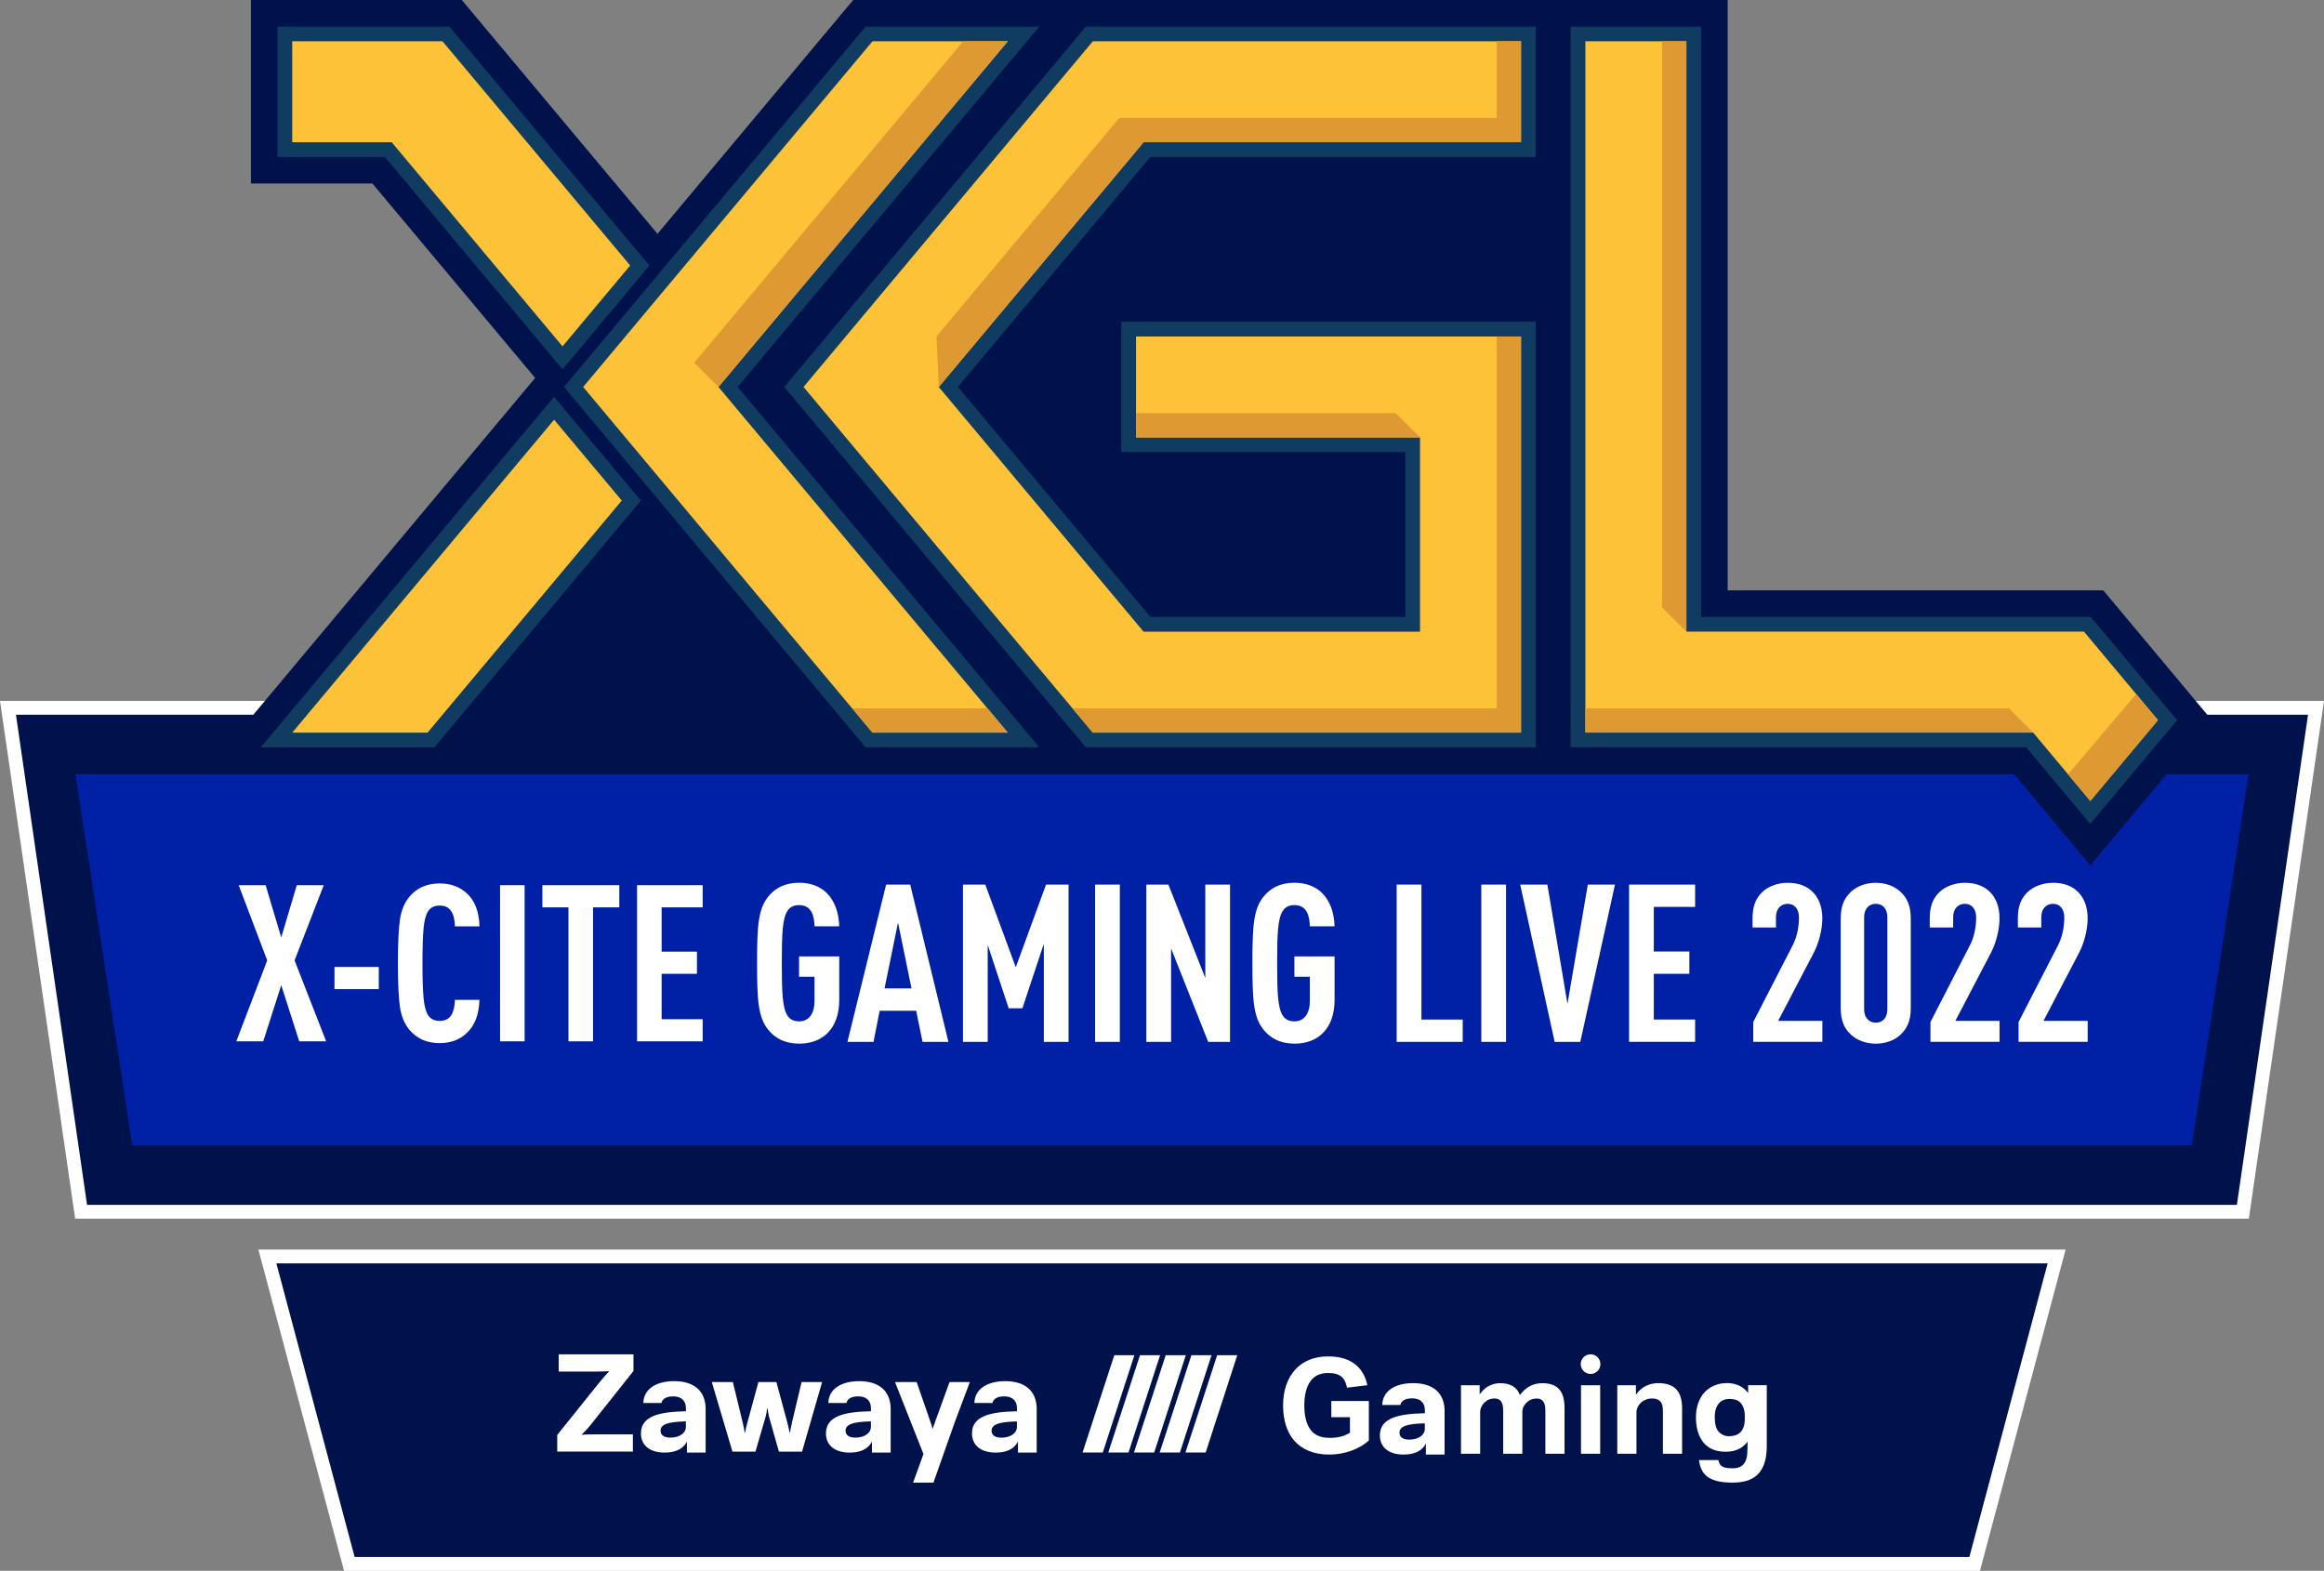 <?xml version="1.0" encoding="UTF-8"?>
<svg id="Layer_2" data-name="Layer 2" xmlns="http://www.w3.org/2000/svg" viewBox="0 0 505.31 341.55">
  <rect x="0" y="0" width="505.31" height="341.55" fill="#808080" stroke="none"/>
  <defs>
    <style>
      .cls-1 {
        fill: #0f3c60;
      }

      .cls-2 {
        fill: #fff;
      }

      .cls-3 {
        fill: #de9932;
      }

      .cls-4 {
        fill: #0020a5;
      }

      .cls-5 {
        fill: #00124c;
      }

      .cls-6 {
        fill: #fdc238;
      }
    </style>
  </defs>
  <g id="Layer_1-2" data-name="Layer 1">
    <g>
      <polygon class="cls-5" points="17.63 263.48 1.73 153.9 503.58 153.9 487.68 263.48 17.63 263.48"/>
      <path class="cls-2" d="M501.84,155.4l-15.47,106.58H18.93L3.47,155.4H501.84m3.47-3H0l.5,3.43,15.47,106.58,.37,2.57H488.97l.37-2.57,15.47-106.58,.5-3.43h0Z"/>
    </g>
    <polygon class="cls-4" points="476.56 249.04 28.75 249.04 16.41 168.34 488.9 168.34 476.56 249.04"/>
    <g>
      <g>
        <polygon class="cls-6" points="236.87 160.88 172.64 84.14 236.87 7.39 332.3 7.39 332.3 32.51 249.39 32.51 206.19 84.14 249.39 135.76 307.19 135.76 307.19 96.69 245.43 96.69 245.43 71.58 332.3 71.58 332.3 160.88 236.87 160.88"/>
        <polygon class="cls-6" points="188.96 160.88 124.74 84.14 188.96 7.39 222.51 7.39 158.28 84.14 222.51 160.88 188.96 160.88"/>
        <polygon class="cls-6" points="84.43 32.51 61.96 32.51 61.96 7.39 96.96 7.39 139.08 57.73 122.31 77.77 84.43 32.51"/>
        <polygon class="cls-6" points="60.15 160.88 120.48 88.79 137.25 108.83 93.7 160.88 60.15 160.88"/>
        <polygon class="cls-6" points="441.33 160.88 343.13 160.88 343.13 7.39 368.25 7.39 368.25 135.76 453.86 135.76 471.27 156.59 454.49 176.63 441.33 160.88"/>
      </g>
      <g>
        <path class="cls-5" d="M185.51,168.27h252.37l16.62,19.89,26.42-31.57-23.6-28.23h-81.67V0H185.51l-42.55,50.84L100.41,0H54.56V39.9h26.41l35.39,42.28L44.32,168.27H185.51Zm110.16-25.12h16.72v.97h-16.58l-.14-.97Zm-112.52-57.99l-.86-1.03,19.95-23.84v2.05l-19.1,22.82Zm-61.81,16.18l-9.28,11.09-1.7-.02,10.12-12.09,.86,1.03Zm329.06,41.82l.81,.97h-5.33s-75.6,0-75.6,0v-.97h80.12ZM360.85,14.79v.97h-10.33v-.97h10.33Zm-120.53,0h84.59v.97h-83.68l-12.74,15.22h-1.72l13.55-16.19Zm-47.91,0h14.26l-.81,.97h-12.54l-58.08,69.4-.86-1.03L192.42,14.79Zm-98.91,0l.81,.97h-24.96v-.97h24.15Zm9.27,106.69l-.36,2.48-24.71,29.53h-1.72l26.79-32.01Z"/>
        <g>
          <g>
            <polygon class="cls-6" points="236.87 160.88 172.64 84.14 236.87 7.39 332.3 7.39 332.3 32.51 249.39 32.51 206.19 84.14 249.39 135.76 307.19 135.76 307.19 96.69 245.43 96.69 245.43 71.58 332.3 71.58 332.3 160.88 236.87 160.88"/>
            <path class="cls-1" d="M330.72,8.98V30.93h-82.07l-44.53,53.21,44.53,53.21h60.11v-42.23h-61.75v-21.95h83.71v86.13h-93.11l-62.9-75.16L237.61,8.98h93.11m3.16-3.16h-97.76l-.95,1.13-62.9,75.16-1.7,2.03,1.7,2.03,62.9,75.16,.95,1.13h97.76V69.99h-90.04v28.28h61.75v35.9h-55.47l-41.88-50.04,41.88-50.04h83.75V5.81h0Z"/>
          </g>
          <g>
            <g>
              <polygon class="cls-6" points="188.96 160.88 124.74 84.14 188.96 7.39 222.51 7.39 158.28 84.14 222.51 160.88 188.96 160.88"/>
              <path class="cls-1" d="M219.12,8.98l-62.9,75.16,62.9,75.16h-29.42l-62.9-75.16L189.7,8.98h29.42m6.78-3.16h-37.67l-.95,1.13-62.9,75.16-1.7,2.03,1.7,2.03,62.9,75.16,.95,1.13h37.67l-4.35-5.2-61.2-73.13L221.55,11.01l4.35-5.2h0Z"/>
            </g>
            <g>
              <polygon class="cls-6" points="84.43 32.51 61.96 32.51 61.96 7.39 96.96 7.39 139.08 57.73 122.31 77.77 84.43 32.51"/>
              <path class="cls-1" d="M96.22,8.98l40.8,48.75-14.71,17.58L85.17,30.93h-21.63V8.98h32.68m1.48-3.16H60.38v28.28h23.32l36.19,43.25,2.43,2.9,2.43-2.9,14.71-17.58,1.7-2.03-1.7-2.03L98.65,6.95l-.95-1.13h0Z"/>
            </g>
            <g>
              <polygon class="cls-6" points="60.15 160.88 120.48 88.79 137.25 108.83 93.7 160.88 60.15 160.88"/>
              <path class="cls-1" d="M120.48,91.26l14.71,17.58-42.23,50.46h-29.42l56.94-68.04m0-4.93l-2.43,2.9-56.94,68.04-4.35,5.2h37.67l.95-1.13,42.23-50.46,1.7-2.03-1.7-2.03-14.71-17.58-2.43-2.9h0Z"/>
            </g>
          </g>
          <g>
            <polygon class="cls-6" points="441.33 160.88 343.13 160.88 343.13 7.39 368.25 7.39 368.25 135.76 453.86 135.76 471.27 156.59 454.49 176.63 441.33 160.88"/>
            <path class="cls-1" d="M366.67,8.98V137.34h75.6s9.35,0,9.35,0h1.5l16.09,19.24-14.71,17.58-12.43-14.87h-21.63s-75.73,0-75.73,0V8.98h21.95m3.16-3.16h-28.28V162.46h99.04s11.48,13.73,11.48,13.73l2.43,2.9,2.43-2.9,14.71-17.58,1.7-2.03-1.7-2.03-16.09-19.24-.95-1.14h-84.77V5.81h0Z"/>
          </g>
        </g>
        <g>
          <g>
            <polygon class="cls-3" points="325.45 84.76 325.45 89.84 325.45 132.07 325.45 154.02 303.49 154.02 261.75 154.02 241.21 154.02 233.19 154.02 237.61 159.29 246.49 159.29 267.03 159.29 308.77 159.29 330.72 159.29 330.72 137.34 330.72 95.11 330.72 90.03 330.72 73.16 325.45 73.16 325.45 84.76"/>
            <polygon class="cls-3" points="204.13 84.14 248.66 30.93 330.72 30.93 330.72 8.98 325.45 8.98 325.45 25.65 243.38 25.65 203.62 73.16 204.13 84.14"/>
            <polygon class="cls-3" points="303.49 89.84 247.01 89.84 247.01 95.11 308.77 95.11 303.49 89.84"/>
          </g>
          <polygon class="cls-3" points="156.22 84.14 219.12 8.98 209.43 8.98 150.95 78.86 156.22 84.14"/>
          <polygon class="cls-3" points="214.71 154.02 185.29 154.02 189.7 159.29 219.12 159.29 214.71 154.02"/>
          <g>
            <polygon class="cls-3" points="361.39 132.07 366.67 137.34 366.67 8.98 361.39 8.98 361.39 132.07"/>
            <polygon class="cls-3" points="442.07 159.29 436.79 154.02 415.17 154.02 415.17 154.02 344.71 154.02 344.71 159.29 420.44 159.29 420.44 159.29 442.07 159.29"/>
            <polygon class="cls-3" points="464.46 150.92 449.65 168.37 454.5 174.16 469.2 156.59 464.46 150.92"/>
          </g>
        </g>
      </g>
    </g>
    <g>
      <g>
        <polygon class="cls-5" points="75.95 340.05 58.13 273.2 447.18 273.2 429.35 340.05 75.95 340.05"/>
        <path class="cls-2" d="M445.22,274.7l-17.02,63.85H77.11l-17.02-63.85H445.22m3.9-3H56.18l1.01,3.77,17.02,63.85,.59,2.23H430.51l.59-2.23,17.02-63.85,1.01-3.77h0Z"/>
      </g>
      <g>
        <g>
          <g>
            <path class="cls-2" d="M121.49,298.23h7.98c1.47,0,2.44-.06,2.85-.1l.06,.1c-.26,.29-1.19,1.31-1.83,2.08l-9.39,11.7v3.62h16.45v-3.75h-8.18c-1.6,0-2.47,.03-2.85,.1l-.06-.1c.29-.29,.93-.87,1.92-2.08l9.3-11.7v-3.62h-16.26v3.75Z"/>
            <path class="cls-2" d="M172.19,309.42c-.22,.83-.35,1.64-.42,2.05h-.1c-.06-.42-.26-1.28-.45-2.05l-2.41-8.91h-3.91l-2.44,8.98c-.22,.77-.35,1.38-.45,1.99h-.1c-.1-.61-.19-1.15-.38-1.99l-2.18-8.98h-4.58l4.49,15.13h5l2.24-7.7c.13-.48,.26-1.35,.29-1.7h.1c.03,.35,.19,1.22,.29,1.7l2.18,7.7h5.03l4.36-15.13h-4.46l-2.12,8.91Z"/>
            <path class="cls-2" d="M206.46,300.5l-3.7,10.21c-.08-.38-.18-.73-.34-1.23l-3.11-8.98h-4.71l6.19,15.66-2.25,6.21h4.42l4.7-13.31,3.22-8.56h-4.42Z"/>
            <path class="cls-2" d="M153.43,306.21h0c-.07-3.71-2.46-5.9-6.85-5.9-4.14,0-6.66,1.9-6.7,4.75h3.94c.17-.9,1.07-1.44,2.56-1.44,1.86,0,2.76,1.03,2.76,2.57v.67h-.19c-5.64,.13-9.59,1.06-9.59,4.81,0,2.53,1.86,4.17,5.13,4.17s4.39-1.47,4.87-2.4v2.4h4.07v-4.51h0v-4.95s0-.03,0-.04v-.12Zm-4.29,4.07c0,1.22-1.28,2.31-3.4,2.31-1.31,0-2.12-.51-2.12-1.51,0-1.41,1.7-1.92,5.32-2.02h.19v1.22Z"/>
            <path class="cls-2" d="M193.66,306.21h0c-.07-3.71-2.46-5.9-6.85-5.9-4.14,0-6.66,1.9-6.7,4.75h3.94c.17-.9,1.07-1.44,2.56-1.44,1.86,0,2.76,1.03,2.76,2.57v.67h-.19c-5.64,.13-9.59,1.06-9.59,4.81,0,2.53,1.86,4.17,5.13,4.17s4.39-1.47,4.87-2.4v2.4h4.07v-4.51h0v-4.95s0-.03,0-.04v-.12Zm-4.29,4.07c0,1.22-1.28,2.31-3.4,2.31-1.31,0-2.12-.51-2.12-1.51,0-1.41,1.7-1.92,5.32-2.02h.19v1.22Z"/>
            <path class="cls-2" d="M225.41,306.33v-.12h0c-.07-3.71-2.46-5.9-6.85-5.9-4.14,0-6.66,1.9-6.7,4.75h3.94c.17-.9,1.07-1.44,2.56-1.44,1.86,0,2.76,1.03,2.76,2.57v.67h-.19c-5.64,.13-9.59,1.06-9.59,4.81,0,2.53,1.86,4.17,5.13,4.17s4.39-1.47,4.87-2.4v2.4h4.07v-4.51h0v-4.95s0-.03,0-.04Zm-4.29,3.96c0,1.22-1.28,2.31-3.4,2.31-1.31,0-2.12-.51-2.12-1.51,0-1.41,1.7-1.92,5.32-2.02h.19v1.22Z"/>
          </g>
          <g>
            <path class="cls-2" d="M289.47,304.63h8.16v8.59c-1.09,.97-2.39,1.72-3.9,2.25-1.51,.53-3.07,.8-4.68,.8-1.69,0-3.16-.26-4.42-.77-1.26-.51-2.31-1.23-3.14-2.16-.83-.93-1.46-2.05-1.88-3.37-.42-1.32-.63-2.77-.63-4.37s.23-3.13,.69-4.44c.46-1.31,1.11-2.43,1.95-3.36,.84-.93,1.87-1.64,3.08-2.13,1.21-.49,2.56-.74,4.05-.74,1.37,0,2.55,.16,3.53,.48,.98,.32,1.82,.77,2.5,1.34s1.23,1.23,1.64,1.99c.41,.76,.7,1.57,.88,2.45l-4.41,.54c-.12-.51-.26-.96-.43-1.35-.17-.39-.41-.72-.73-1-.32-.27-.71-.48-1.19-.63s-1.07-.21-1.79-.21c-1.73,0-3.02,.62-3.87,1.85-.85,1.23-1.28,2.97-1.28,5.2s.43,4,1.3,5.22c.86,1.22,2.27,1.83,4.21,1.83,.93,0,1.74-.09,2.43-.27,.69-.18,1.34-.46,1.98-.84v-3.38h-4.05v-3.53Z"/>
            <path class="cls-2" d="M314.1,306.64h0c-.07-3.71-2.46-5.9-6.85-5.9-4.14,0-6.66,1.9-6.7,4.75h3.94c.17-.9,1.07-1.44,2.56-1.44,1.86,0,2.76,1.03,2.76,2.57v.67h-.19c-5.64,.13-9.59,1.06-9.59,4.81,0,2.53,1.86,4.17,5.13,4.17s4.39-1.47,4.87-2.4v2.4h4.07v-4.51h0v-4.95s0-.03,0-.04v-.12Zm-4.29,4.07c0,1.22-1.28,2.31-3.4,2.31-1.31,0-2.12-.51-2.12-1.51,0-1.41,1.7-1.92,5.32-2.02h.19v1.22Z"/>
            <path class="cls-2" d="M317.67,301.2h4.05v2c.58-.84,1.25-1.46,2.02-1.85,.77-.4,1.59-.6,2.44-.6,1.13,0,2.05,.22,2.77,.66,.71,.44,1.22,1.07,1.52,1.91,.71-.91,1.47-1.57,2.26-1.97,.79-.4,1.67-.6,2.62-.6,1.61,0,2.81,.42,3.62,1.27,.8,.85,1.21,2.22,1.21,4.12v9.96h-4.17v-9.42c0-.53-.05-.97-.15-1.3-.1-.33-.23-.59-.4-.78-.17-.19-.37-.32-.61-.4-.24-.08-.49-.11-.74-.11-.42,0-.8,.07-1.15,.2-.35,.13-.69,.36-1.03,.68-.28,.27-.5,.57-.67,.91-.17,.34-.25,.7-.25,1.08v9.13h-4.17v-9.42c0-.53-.05-.97-.15-1.3-.1-.33-.23-.59-.4-.78-.17-.19-.37-.32-.61-.4-.24-.08-.49-.11-.74-.11-.42,0-.8,.07-1.15,.2-.35,.13-.69,.36-1.03,.68-.28,.27-.5,.58-.67,.96-.17,.37-.25,.78-.25,1.21v8.96h-4.17v-14.89Z"/>
            <path class="cls-2" d="M345.84,294.47h0c1.18,0,2.14,.96,2.14,2.14h0c0,1.18-.96,2.14-2.14,2.14h0c-1.18,0-2.14-.96-2.14-2.14h0c0-1.18,.96-2.14,2.14-2.14Zm-2.08,6.73h4.17v14.89h-4.17v-14.89Z"/>
            <path class="cls-2" d="M351.65,301.2h4.05v2.05c.62-.87,1.34-1.51,2.19-1.91,.84-.4,1.72-.6,2.64-.6,1.77,0,3.08,.44,3.93,1.33,.85,.88,1.28,2.28,1.28,4.18v9.84h-4.17v-9.3c0-1.05-.21-1.76-.63-2.14-.42-.38-.97-.57-1.67-.57-.54,0-1,.08-1.38,.23-.39,.15-.75,.37-1.09,.66-.28,.27-.51,.58-.7,.96-.19,.37-.28,.78-.28,1.21v8.96h-4.17v-14.89Z"/>
            <path class="cls-2" d="M373.62,317.46c.08,.38,.19,.68,.34,.91,.15,.23,.35,.41,.6,.54,.25,.13,.55,.22,.89,.27,.35,.05,.77,.07,1.27,.07,.77,0,1.38-.14,1.82-.41,.44-.28,.76-.64,.97-1.1,.21-.46,.34-.98,.39-1.57,.05-.59,.07-1.62,.07-2.25v-.46c-.52,.72-1.18,1.27-1.98,1.64-.8,.37-1.71,.56-2.72,.56-2.18,0-3.82-.67-4.9-2.03-1.08-1.35-1.62-3.17-1.62-5.45,0-1.08,.15-2.08,.46-3,.31-.91,.75-1.7,1.33-2.35,.58-.66,1.29-1.17,2.13-1.54,.84-.37,1.79-.56,2.84-.56,.83,0,1.64,.15,2.43,.46,.78,.3,1.5,.87,2.16,1.68v-1.68h4.05v13.24c0,1.26-.13,2.37-.4,3.35-.27,.98-.7,1.81-1.28,2.5-.59,.68-1.35,1.2-2.29,1.56-.94,.35-2.09,.53-3.44,.53-1.25,0-2.32-.1-3.2-.3-.88-.2-1.61-.5-2.19-.91-.58-.41-1.02-.92-1.33-1.54-.31-.62-.51-1.34-.61-2.15h4.23Zm5.76-9.32c0-.85-.1-1.54-.3-2.06-.2-.52-.46-.93-.78-1.21-.32-.28-.68-.47-1.08-.56-.4-.09-.79-.14-1.19-.14-.43,0-.84,.07-1.23,.22-.39,.14-.73,.38-1.02,.7-.29,.33-.52,.74-.69,1.25-.17,.51-.25,1.11-.25,1.82,0,1.5,.3,2.56,.89,3.18,.59,.62,1.33,.94,2.22,.94,.49,0,.95-.07,1.37-.2,.42-.14,.79-.35,1.09-.65,.3-.3,.54-.69,.71-1.17,.17-.48,.25-1.06,.25-1.75v-.38Z"/>
          </g>
        </g>
        <g>
          <path class="cls-2" d="M242.28,294.67h4.37l-6.87,21.16h-4.4l6.9-21.16Z"/>
          <path class="cls-2" d="M247.87,294.67h4.37l-6.87,21.16h-4.4l6.9-21.16Z"/>
          <path class="cls-2" d="M253.46,294.67h4.37l-6.87,21.16h-4.4l6.9-21.16Z"/>
          <path class="cls-2" d="M259.05,294.67h4.37l-6.87,21.16h-4.4l6.9-21.16Z"/>
          <path class="cls-2" d="M264.65,294.67h4.37l-6.87,21.16h-4.4l6.9-21.16Z"/>
        </g>
      </g>
    </g>
    <g>
      <g>
        <polygon class="cls-6" points="236.87 160.88 172.64 84.14 236.87 7.39 332.3 7.39 332.3 32.51 249.39 32.51 206.19 84.14 249.39 135.76 307.19 135.76 307.19 96.69 245.43 96.69 245.43 71.58 332.3 71.58 332.3 160.88 236.87 160.88"/>
        <polygon class="cls-6" points="188.96 160.88 124.74 84.14 188.96 7.39 222.51 7.39 158.28 84.14 222.51 160.88 188.96 160.88"/>
        <polygon class="cls-6" points="84.43 32.51 61.96 32.51 61.96 7.39 96.96 7.39 139.08 57.73 122.31 77.77 84.43 32.51"/>
        <polygon class="cls-6" points="60.15 160.88 120.48 88.79 137.25 108.83 93.7 160.88 60.15 160.88"/>
        <polygon class="cls-6" points="441.33 160.88 343.13 160.88 343.13 7.39 368.25 7.39 368.25 135.76 453.86 135.76 471.27 156.59 454.49 176.63 441.33 160.88"/>
      </g>
      <g>
        <g>
          <g>
            <polygon class="cls-6" points="236.87 160.88 172.64 84.14 236.87 7.39 332.3 7.39 332.3 32.51 249.39 32.51 206.19 84.14 249.39 135.76 307.19 135.76 307.19 96.69 245.43 96.69 245.43 71.58 332.3 71.58 332.3 160.88 236.87 160.88"/>
            <path class="cls-1" d="M330.72,8.98V30.93h-82.07l-44.53,53.21,44.53,53.21h60.11v-42.23h-61.75v-21.95h83.71v86.13h-93.11l-62.9-75.16L237.61,8.98h93.11m3.16-3.16h-97.76l-.95,1.13-62.9,75.16-1.7,2.03,1.7,2.03,62.9,75.16,.95,1.13h97.76V69.99h-90.04v28.28h61.75v35.9h-55.47l-41.88-50.04,41.88-50.04h83.75V5.81h0Z"/>
          </g>
          <g>
            <g>
              <polygon class="cls-6" points="188.96 160.88 124.74 84.14 188.96 7.39 222.51 7.39 158.28 84.14 222.51 160.88 188.96 160.88"/>
              <path class="cls-1" d="M219.12,8.98l-62.9,75.16,62.9,75.16h-29.42l-62.9-75.16L189.7,8.98h29.42m6.78-3.16h-37.67l-.95,1.13-62.9,75.16-1.7,2.03,1.7,2.03,62.9,75.16,.95,1.13h37.67l-4.35-5.2-61.2-73.13L221.55,11.01l4.35-5.2h0Z"/>
            </g>
            <g>
              <polygon class="cls-6" points="84.43 32.51 61.96 32.51 61.96 7.39 96.96 7.39 139.08 57.73 122.31 77.77 84.43 32.51"/>
              <path class="cls-1" d="M96.22,8.98l40.8,48.75-14.71,17.58L85.17,30.93h-21.63V8.98h32.68m1.48-3.16H60.38v28.28h23.32l36.19,43.25,2.43,2.9,2.43-2.9,14.71-17.58,1.7-2.03-1.7-2.03L98.65,6.95l-.95-1.13h0Z"/>
            </g>
            <g>
              <polygon class="cls-6" points="60.15 160.88 120.48 88.79 137.25 108.83 93.7 160.88 60.15 160.88"/>
              <path class="cls-1" d="M120.48,91.26l14.71,17.58-42.23,50.46h-29.42l56.94-68.04m0-4.93l-2.43,2.9-56.94,68.04-4.35,5.2h37.67l.95-1.13,42.23-50.46,1.7-2.03-1.7-2.03-14.71-17.58-2.43-2.9h0Z"/>
            </g>
          </g>
          <g>
            <polygon class="cls-6" points="441.33 160.88 343.13 160.88 343.13 7.39 368.25 7.39 368.25 135.76 453.86 135.76 471.27 156.59 454.49 176.63 441.33 160.88"/>
            <path class="cls-1" d="M366.67,8.98V137.34h75.6s9.35,0,9.35,0h1.5l16.09,19.24-14.71,17.58-12.43-14.87h-21.63s-75.73,0-75.73,0V8.98h21.95m3.16-3.16h-28.28V162.46h99.04s11.48,13.73,11.48,13.73l2.43,2.9,2.43-2.9,14.71-17.58,1.7-2.03-1.7-2.03-16.09-19.24-.95-1.14h-84.77V5.81h0Z"/>
          </g>
        </g>
        <g>
          <g>
            <polygon class="cls-3" points="325.45 84.76 325.45 89.84 325.45 132.07 325.45 154.02 303.49 154.02 261.75 154.02 241.21 154.02 233.19 154.02 237.61 159.29 246.49 159.29 267.03 159.29 308.77 159.29 330.72 159.29 330.72 137.34 330.72 95.11 330.72 90.03 330.72 73.16 325.45 73.16 325.45 84.76"/>
            <polygon class="cls-3" points="204.13 84.14 248.66 30.93 330.72 30.93 330.72 8.98 325.45 8.98 325.45 25.65 243.38 25.65 203.62 73.16 204.13 84.14"/>
            <polygon class="cls-3" points="303.49 89.84 247.01 89.84 247.01 95.11 308.77 95.11 303.49 89.84"/>
          </g>
          <polygon class="cls-3" points="156.22 84.14 219.12 8.98 209.43 8.98 150.95 78.86 156.22 84.14"/>
          <polygon class="cls-3" points="214.71 154.02 185.29 154.02 189.7 159.29 219.12 159.29 214.71 154.02"/>
          <g>
            <polygon class="cls-3" points="361.39 132.07 366.67 137.34 366.67 8.98 361.39 8.98 361.39 132.07"/>
            <polygon class="cls-3" points="442.07 159.29 436.79 154.02 415.17 154.02 415.17 154.02 344.71 154.02 344.71 159.29 420.44 159.29 420.44 159.29 442.07 159.29"/>
            <polygon class="cls-3" points="464.46 150.92 449.65 168.37 454.5 174.16 469.2 156.59 464.46 150.92"/>
          </g>
        </g>
      </g>
    </g>
    <g>
      <path class="cls-2" d="M70.92,226.42h-5.86l-3.91-12.21-3.91,12.21h-5.86l6.72-17.59-6.2-16.35h5.86l3.39,11.35,3.38-11.35h5.86l-6.34,16.35,6.87,17.59Z"/>
      <path class="cls-2" d="M82.36,215.07h-9.63v-4.82h9.63v4.82Z"/>
      <path class="cls-2" d="M104.25,217.41c-.1,3.21-1.03,5.63-2.81,7.25-1.53,1.43-3.48,2.15-5.86,2.15-2.77,0-4.96-.97-6.58-2.91-1.05-1.27-1.72-2.9-2.03-4.89-.3-1.99-.45-5.17-.45-9.56s.15-7.57,.45-9.56c.3-1.99,.98-3.62,2.03-4.89,1.62-1.94,3.81-2.91,6.58-2.91,2.42,0,4.4,.73,5.96,2.19,1.72,1.56,2.62,3.94,2.72,7.15h-5.34c-.06-1.53-.33-2.62-.81-3.29-.51-.83-1.35-1.24-2.53-1.24s-1.99,.43-2.53,1.29c-.48,.76-.79,1.98-.95,3.65-.16,1.67-.24,4.2-.24,7.6s.08,5.94,.24,7.6c.16,1.67,.48,2.88,.95,3.65,.54,.86,1.38,1.29,2.53,1.29s2.02-.41,2.53-1.24c.48-.73,.75-1.84,.81-3.34h5.34Z"/>
      <path class="cls-2" d="M114.07,226.42h-5.34v-33.95h5.34v33.95Z"/>
      <path class="cls-2" d="M134.66,197.29h-5.72v29.13h-5.34v-29.13h-5.67v-4.82h16.73v4.82Z"/>
      <path class="cls-2" d="M152.78,226.42h-14.26v-33.95h14.26v4.82h-8.92v9.63h7.68v4.82h-7.68v9.87h8.92v4.82Z"/>
      <path class="cls-2" d="M173.74,226.92c-3.17,0-5.24-1.25-6.63-2.93-2.26-2.69-2.5-6.44-2.5-14.56s.24-11.86,2.5-14.56c1.39-1.68,3.46-2.93,6.63-2.93,2.64,0,4.66,.86,6.1,2.31,1.68,1.73,2.55,4.23,2.64,7.16h-5.38c-.05-1.87-.43-4.61-3.36-4.61-1.3,0-2.07,.53-2.55,1.3-1.06,1.63-1.2,5.09-1.2,11.34s.14,9.7,1.2,11.34c.48,.77,1.25,1.3,2.55,1.3,2.35,0,3.36-2.02,3.36-4.37v-5.33h-3.36v-4.42h8.74v9.46c0,6.24-3.6,9.51-8.74,9.51Z"/>
      <path class="cls-2" d="M200.59,226.54l-1.39-6.77h-7.93l-1.34,6.77h-5.67l8.41-34.2h5.24l8.31,34.2h-5.62Zm-5.33-25.94l-2.93,14.31h5.86l-2.93-14.31Z"/>
      <path class="cls-2" d="M226.96,226.54v-21.33l-4.66,14.03h-2.98l-4.56-13.79v21.09h-5.38v-34.2h4.85l6.63,17.97,6.58-17.97h4.9v34.2h-5.38Z"/>
      <path class="cls-2" d="M238.11,226.54v-34.2h5.38v34.2h-5.38Z"/>
      <path class="cls-2" d="M262.7,226.54l-8.07-20.32v20.32h-5.38v-34.2h4.8l8.02,20.32v-20.32h5.38v34.2h-4.76Z"/>
      <path class="cls-2" d="M281.44,226.92c-3.17,0-5.24-1.25-6.63-2.93-2.26-2.69-2.5-6.44-2.5-14.56s.24-11.86,2.5-14.56c1.39-1.68,3.46-2.93,6.63-2.93,2.64,0,4.66,.86,6.1,2.31,1.68,1.73,2.55,4.23,2.64,7.16h-5.38c-.05-1.87-.43-4.61-3.36-4.61-1.3,0-2.07,.53-2.55,1.3-1.06,1.63-1.2,5.09-1.2,11.34s.14,9.7,1.2,11.34c.48,.77,1.25,1.3,2.55,1.3,2.35,0,3.36-2.02,3.36-4.37v-5.33h-3.36v-4.42h8.74v9.46c0,6.24-3.6,9.51-8.74,9.51Z"/>
      <path class="cls-2" d="M303.68,226.54v-34.2h5.38v29.35h8.98v4.85h-14.36Z"/>
      <path class="cls-2" d="M322.08,226.54v-34.2h5.38v34.2h-5.38Z"/>
      <path class="cls-2" d="M343.6,226.54h-5.57l-7.49-34.2h5.91l4.37,25.94,4.42-25.94h5.91l-7.54,34.2Z"/>
      <path class="cls-2" d="M354.21,226.54v-34.2h14.36v4.85h-8.98v9.7h7.73v4.85h-7.73v9.94h8.98v4.85h-14.36Z"/>
      <path class="cls-2" d="M381.21,226.54v-4.32l8.55-16.62c.77-1.44,1.39-3.6,1.39-6.1,0-1.97-1.06-2.98-2.45-2.98s-2.55,.96-2.55,2.93v2.21h-5.09v-2.02c0-2.74,.77-4.37,2.11-5.67s3.46-2.02,5.52-2.02,3.89,.53,5.28,1.82c1.35,1.25,2.26,3.17,2.26,5.91,0,2.5-.77,5.38-1.87,7.49l-7.73,14.8h9.61v4.56h-15.04Z"/>
      <path class="cls-2" d="M413.3,224.91c-1.35,1.3-3.31,2.02-5.43,2.02s-4.13-.72-5.48-2.02-2.16-2.93-2.16-5.67v-19.6c0-2.74,.82-4.37,2.16-5.67s3.36-2.02,5.48-2.02,4.08,.72,5.43,2.02c1.34,1.3,2.16,2.93,2.16,5.67v19.6c0,2.74-.82,4.37-2.16,5.67Zm-2.93-25.46c0-1.97-1.1-2.93-2.5-2.93s-2.55,.96-2.55,2.93v19.98c0,1.97,1.15,2.93,2.55,2.93s2.5-.96,2.5-2.93v-19.98Z"/>
      <path class="cls-2" d="M419.74,226.54v-4.32l8.55-16.62c.77-1.44,1.39-3.6,1.39-6.1,0-1.97-1.06-2.98-2.45-2.98s-2.55,.96-2.55,2.93v2.21h-5.09v-2.02c0-2.74,.77-4.37,2.11-5.67,1.34-1.3,3.46-2.02,5.52-2.02s3.89,.53,5.28,1.82c1.35,1.25,2.26,3.17,2.26,5.91,0,2.5-.77,5.38-1.87,7.49l-7.73,14.8h9.61v4.56h-15.04Z"/>
      <path class="cls-2" d="M438.9,226.54v-4.32l8.55-16.62c.77-1.44,1.39-3.6,1.39-6.1,0-1.97-1.06-2.98-2.45-2.98s-2.55,.96-2.55,2.93v2.21h-5.09v-2.02c0-2.74,.77-4.37,2.11-5.67s3.46-2.02,5.52-2.02,3.89,.53,5.28,1.82c1.35,1.25,2.26,3.17,2.26,5.91,0,2.5-.77,5.38-1.87,7.49l-7.73,14.8h9.61v4.56h-15.04Z"/>
    </g>
  </g>
</svg>